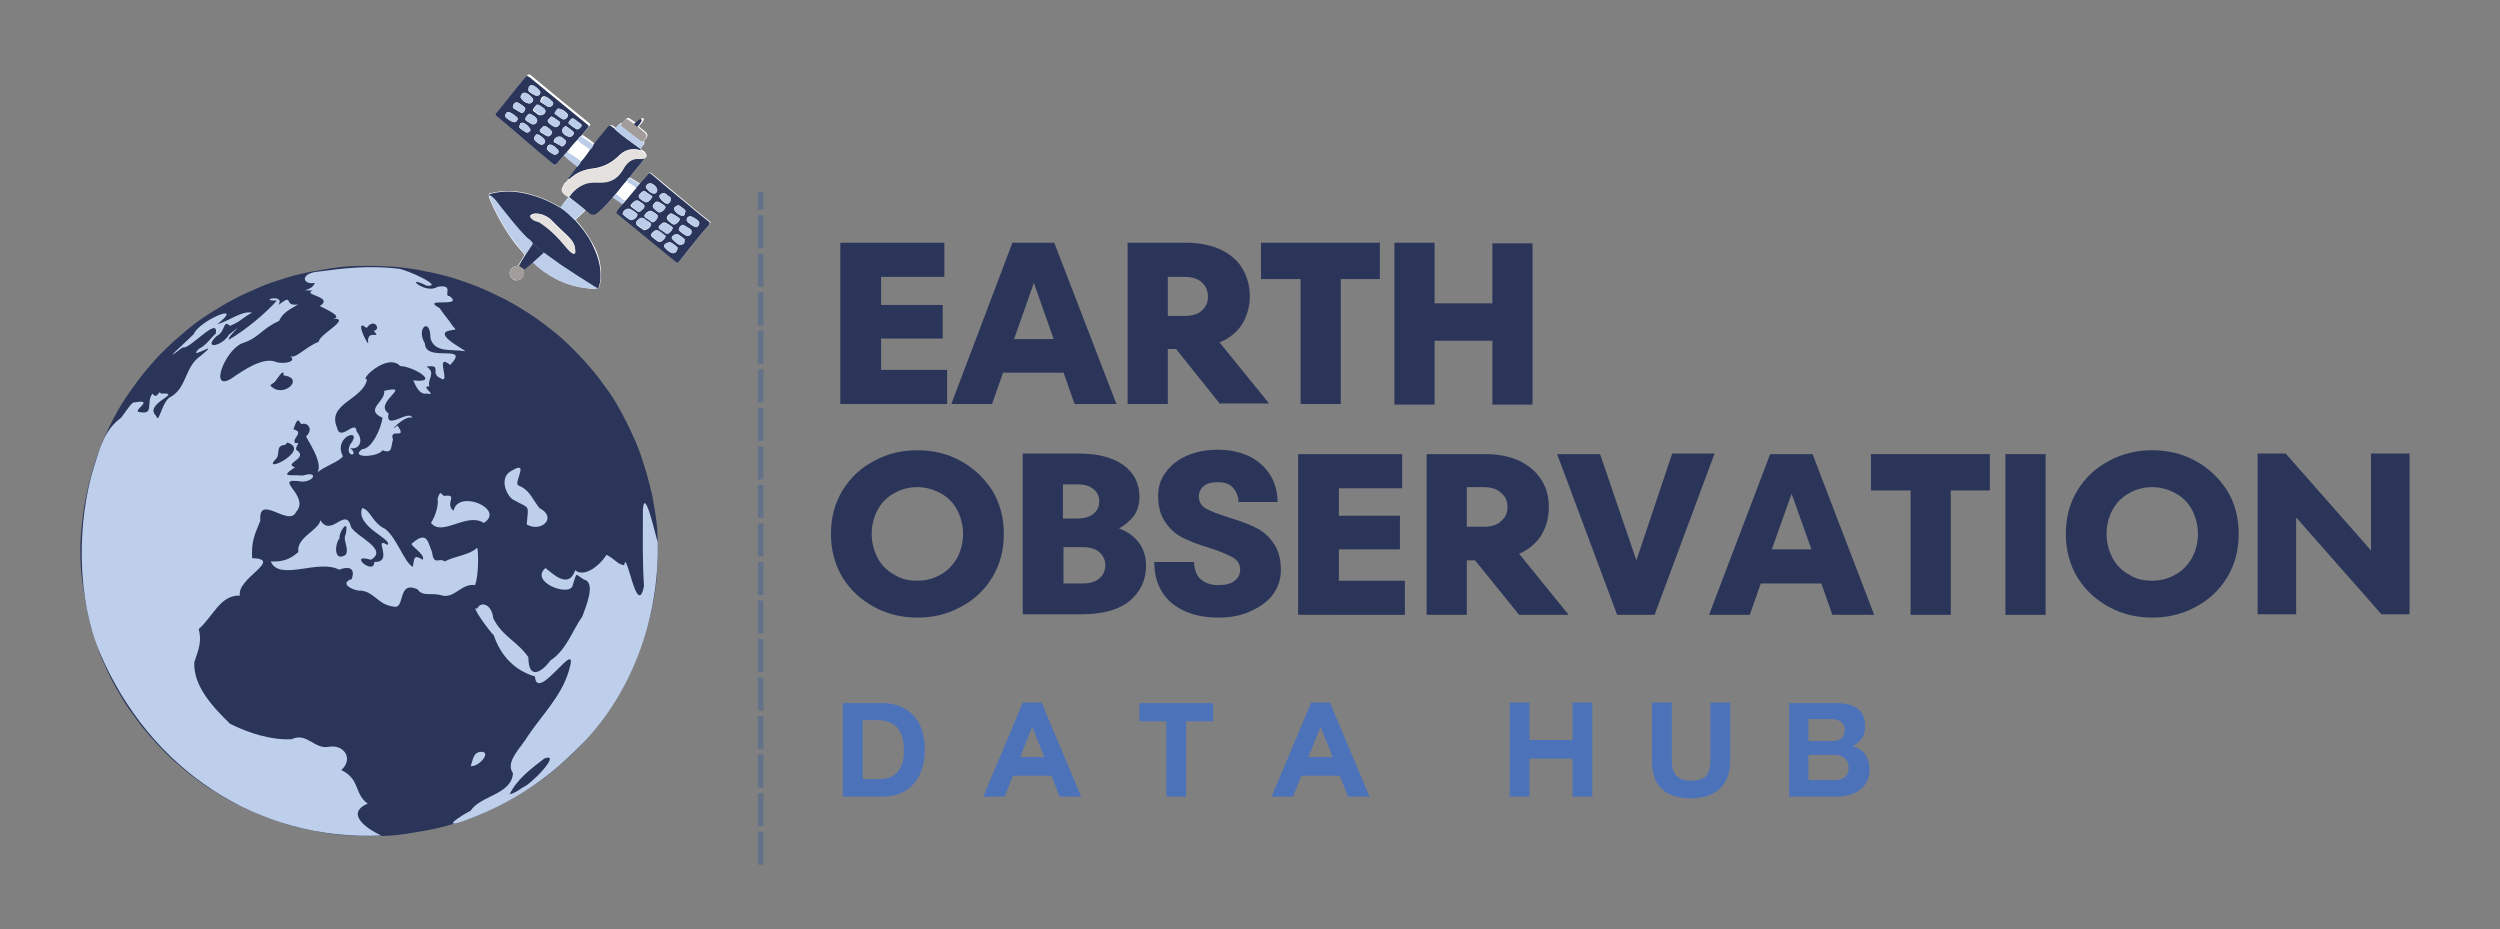 <?xml version="1.0" encoding="utf-8"?>
<!-- Generator: Adobe Illustrator 27.9.1, SVG Export Plug-In . SVG Version: 6.00 Build 0)  -->
<svg version="1.1" xmlns="http://www.w3.org/2000/svg" xmlns:xlink="http://www.w3.org/1999/xlink" x="0px" y="0px"
	 viewBox="0 0 454.2 168.8" style="enable-background:new 0 0 454.2 168.8;" xml:space="preserve">
<rect x="0" y="0" width="454.2" height="168.8" fill="#808080" stroke="none"/>
<style type="text/css">
	.st0{fill:#637189;}
	.st1{fill:#2A3559;}
	.st2{fill:#4C72BA;}
	.st3{clip-path:url(#SVGID_00000128471188759365025630000011547456509520731533_);}
	.st4{clip-path:url(#SVGID_00000142859025208614533800000005717304917129333409_);}
	.st5{fill-rule:evenodd;clip-rule:evenodd;fill:#BDCFEB;}
	.st6{fill:#FFFFFF;}
	.st7{fill:#E4E1DF;}
	.st8{fill:#BCCEEA;}
	.st9{fill:#A29D9B;}
	.st10{fill:#BCCDE9;}
</style>
<g id="Layer_1">
	<path class="st0" d="M137.7,157.1v-6h1v6 M137.7,150.1v-6h1v6 M137.7,143.1v-6h1v6 M137.7,136.1v-6h1v6 M137.7,129.1v-6h1v6
		 M137.7,122.1v-6h1v6 M137.7,115.1v-6h1v6 M137.7,108.1v-6h1v6 M137.7,101.1v-6h1v6 M137.7,94.1v-6h1v6 M137.7,87.1v-6h1v6
		 M137.7,80.1v-6h1v6 M137.7,73.1v-6h1v6 M137.7,66.1v-6h1v6 M137.7,59.1v-6h1v6 M137.7,52.1v-6h1v6 M137.7,45.1v-6h1v6 M137.7,38.1
		v-3.2h1v3.2"/>
	<g>
		<g transform="translate(123.571, 161.104)">
			<g>
				<path class="st1" d="M36.5-99.6v5.7h12v6.2H29.1V-117H48v6.2H36.5v5.1h11.2v6.1H36.5z"/>
			</g>
		</g>
	</g>
	<g>
		<g transform="translate(141.034, 161.104)">
			<g>
				<path class="st1" d="M61.8-87.7h-7.6l-2-5.7H41.2l-2,5.7h-7.4L42.9-117h7.6L61.8-87.7z M43.2-99.5h7.2l-3.6-10.2L43.2-99.5z"/>
			</g>
		</g>
	</g>
	<g>
		<g transform="translate(162.666, 161.104)">
			<g>
				<path class="st1" d="M59-87.7l-8-10h-1.5v10h-7.3V-117h10.7c2.3,0,4.3,0.4,6.1,1.2c1.7,0.8,3.1,1.9,4,3.4
					c0.9,1.5,1.4,3.2,1.4,5.1c0,1.9-0.5,3.6-1.4,5.1c-0.9,1.4-2.3,2.6-4.1,3.3l9,11.1H59z M49.5-110.8v7.1h3c1.4,0,2.5-0.3,3.2-1
					c0.8-0.7,1.1-1.5,1.1-2.5c0-1.1-0.4-1.9-1.1-2.6c-0.8-0.7-1.8-1-3.2-1H49.5z"/>
			</g>
		</g>
	</g>
	<g>
		<g transform="translate(182.794, 161.104)">
			<g>
				<path class="st1" d="M60.8-87.7h-7.3v-22.7h-7.2v-6.6h21.6v6.6h-7.1V-87.7z"/>
			</g>
		</g>
	</g>
	<g>
		<g transform="translate(199.034, 161.104)">
			<g>
				<path class="st1" d="M72.1-105.9v-11h7.3v29.3h-7.3v-11.6H61.6v11.6h-7.3V-117h7.3v11H72.1z"/>
			</g>
		</g>
	</g>
	<g>
		<g transform="translate(221.774, 161.104)">
		</g>
	</g>
	<g>
		<g transform="translate(123.571, 189.803)">
			<g>
				<path class="st1" d="M43.1-77.6c-2.8,0-5.4-0.6-7.8-1.9c-2.4-1.3-4.3-3-5.8-5.4c-1.4-2.3-2.1-5-2.1-7.9c0-3,0.7-5.6,2.1-7.9
					c1.4-2.3,3.3-4.1,5.8-5.4c2.4-1.3,5-1.9,7.8-1.9c2.8,0,5.4,0.6,7.8,1.9c2.4,1.3,4.3,3.1,5.8,5.4c1.4,2.3,2.1,4.9,2.1,7.9
					c0,3-0.7,5.6-2.1,7.9c-1.4,2.3-3.3,4.1-5.8,5.4C48.5-78.2,45.9-77.6,43.1-77.6z M43.1-84.3c1.6,0,3-0.4,4.2-1.1
					c1.3-0.7,2.2-1.7,3-3c0.7-1.3,1.1-2.8,1.1-4.4c0-1.6-0.4-3.1-1.1-4.4c-0.7-1.3-1.7-2.3-3-3c-1.3-0.7-2.7-1.1-4.2-1.1
					c-1.6,0-3,0.4-4.2,1.1c-1.3,0.7-2.3,1.7-3,3c-0.7,1.3-1.1,2.7-1.1,4.4c0,1.6,0.4,3.1,1.1,4.4c0.7,1.3,1.7,2.3,3,3
					C40.1-84.6,41.5-84.3,43.1-84.3z"/>
			</g>
		</g>
	</g>
	<g>
		<g transform="translate(148.413, 189.803)">
			<g>
				<path class="st1" d="M54.9-93.8c1.6,0.6,2.8,1.5,3.6,2.6c0.9,1.2,1.3,2.6,1.3,4.2c0,2.6-1,4.7-3,6.4c-2,1.6-4.9,2.4-8.8,2.4
					H37.4v-29.2h10.2c3.5,0,6.1,0.7,8.1,2.1c1.9,1.4,2.9,3.3,2.9,5.8c0,1.2-0.3,2.4-1,3.4C56.9-95.2,56-94.4,54.9-93.8z M44.7-101.7
					v6.1h2.7c1.2,0,2.2-0.3,2.9-0.9c0.7-0.6,1-1.3,1-2.2c0-0.9-0.3-1.6-1-2.2c-0.7-0.6-1.6-0.9-2.9-0.9H44.7z M48.3-83.8
					c1.3,0,2.3-0.3,3-0.9c0.7-0.6,1.1-1.4,1.1-2.4c0-1-0.4-1.8-1.1-2.4c-0.7-0.6-1.7-0.9-3-0.9h-3.5v6.6H48.3z"/>
			</g>
		</g>
	</g>
	<g>
		<g transform="translate(167.71, 189.803)">
			<g>
				<path class="st1" d="M53.6-77.6c-3.5,0-6.3-0.9-8.4-2.6C43.1-82,42-84.5,42-87.7h7.2c0.1,1.3,0.4,2.4,1.2,3.1
					c0.8,0.7,1.8,1.1,3.2,1.1c1.3,0,2.3-0.2,3-0.8c0.7-0.5,1-1.2,1-2c0-0.9-0.4-1.7-1.3-2.2c-0.9-0.5-2.2-1.1-4.1-1.7
					c-2-0.6-3.6-1.2-4.8-1.8c-1.3-0.6-2.4-1.5-3.3-2.8c-0.9-1.2-1.4-2.9-1.4-4.9c0-1.6,0.4-3,1.4-4.3c0.9-1.3,2.2-2.3,3.8-3
					c1.6-0.7,3.5-1.1,5.6-1.1c1.9,0,3.7,0.3,5.3,1c1.7,0.7,3,1.8,4,3.2c1,1.4,1.6,3.2,1.6,5.3h-7.1c0-1-0.4-1.9-1-2.6
					c-0.6-0.7-1.6-1-2.8-1c-1.1,0-1.9,0.2-2.5,0.7c-0.6,0.5-0.9,1.1-0.9,1.9c0,0.9,0.4,1.7,1.3,2.2c0.9,0.5,2.2,1,4.1,1.6
					c2,0.6,3.6,1.2,4.8,1.8c1.3,0.6,2.4,1.5,3.3,2.8c0.9,1.2,1.4,2.9,1.4,4.9c0,1.6-0.4,3-1.3,4.3c-0.9,1.3-2.2,2.3-3.9,3.1
					C58-78,56-77.6,53.6-77.6z"/>
			</g>
		</g>
	</g>
	<g>
		<g transform="translate(185.941, 189.803)">
			<g>
				<path class="st1" d="M57.3-90v5.7h12v6.2H49.9v-29.2h18.9v6.2H57.3v5h11.1v6.1H57.3z"/>
			</g>
		</g>
	</g>
	<g>
		<g transform="translate(203.39, 189.803)">
			<g>
				<path class="st1" d="M72.6-78.1l-8-9.9h-1.5v9.9h-7.3v-29.2h10.7c2.3,0,4.3,0.4,6.1,1.2c1.7,0.8,3.1,2,4,3.4
					c1,1.5,1.4,3.2,1.4,5.1c0,1.9-0.5,3.6-1.4,5.1c-0.9,1.4-2.3,2.6-4,3.3l9,11.1H72.6z M63.1-101.2v7.1h3c1.4,0,2.5-0.3,3.2-1
					c0.8-0.7,1.2-1.5,1.2-2.6c0-1.1-0.4-1.9-1.2-2.6c-0.8-0.7-1.8-1-3.2-1H63.1z"/>
			</g>
		</g>
	</g>
	<g>
		<g transform="translate(223.501, 189.803)">
			<g>
				<path class="st1" d="M73.8-88l6.5-19.4H88L77.1-78.1h-6.8l-10.9-29.2h7.8L73.8-88z"/>
			</g>
		</g>
	</g>
	<g>
		<g transform="translate(244.302, 189.803)">
			<g>
				<path class="st1" d="M96.2-78.1h-7.6l-2-5.7h-11l-2,5.7h-7.4l11.1-29.2H85L96.2-78.1z M77.6-90h7.2l-3.6-10.1L77.6-90z"/>
			</g>
		</g>
	</g>
	<g>
		<g transform="translate(265.917, 189.803)">
			<g>
				<path class="st1" d="M88.5-78.1h-7.3v-22.6H74v-6.6h21.6v6.6h-7.1V-78.1z"/>
			</g>
		</g>
	</g>
	<g>
		<g transform="translate(282.144, 189.803)">
			<g>
				<path class="st1" d="M89.5-78.1h-7.3v-29.2h7.3V-78.1z"/>
			</g>
		</g>
	</g>
	<g>
		<g transform="translate(291.823, 189.803)">
			<g>
				<path class="st1" d="M99.2-77.6c-2.8,0-5.4-0.6-7.8-1.9c-2.4-1.3-4.3-3-5.8-5.4c-1.4-2.3-2.1-5-2.1-7.9c0-3,0.7-5.6,2.1-7.9
					c1.4-2.3,3.3-4.1,5.8-5.4c2.4-1.3,5-1.9,7.8-1.9c2.8,0,5.4,0.6,7.8,1.9c2.4,1.3,4.3,3.1,5.8,5.4c1.4,2.3,2.1,4.9,2.1,7.9
					c0,3-0.7,5.6-2.1,7.9c-1.4,2.3-3.3,4.1-5.8,5.4C104.6-78.2,102-77.6,99.2-77.6z M99.2-84.3c1.6,0,3-0.4,4.2-1.1
					c1.3-0.7,2.2-1.7,3-3c0.7-1.3,1.1-2.8,1.1-4.4c0-1.6-0.4-3.1-1.1-4.4c-0.7-1.3-1.7-2.3-3-3c-1.3-0.7-2.7-1.1-4.2-1.1
					c-1.6,0-3,0.4-4.2,1.1c-1.3,0.7-2.3,1.7-3,3c-0.7,1.3-1.1,2.7-1.1,4.4c0,1.6,0.4,3.1,1.1,4.4c0.7,1.3,1.7,2.3,3,3
					C96.2-84.6,97.6-84.3,99.2-84.3z"/>
			</g>
		</g>
	</g>
	<g>
		<g transform="translate(316.665, 189.803)">
			<g>
				<path class="st1" d="M114.1-89.8v-17.6h7v29.2H116l-15.5-17.6v17.6h-7v-29.2h5.1L114.1-89.8z"/>
			</g>
		</g>
	</g>
	<g>
		<g transform="translate(125.324, 214.639)">
			<g>
				<path class="st2" d="M27.7-69.9H35c5.2,0,7.7-3.7,7.7-8.6c0-5.6-3.3-8.4-7.7-8.4h-7.2V-69.9z M31.4-73v-10.8H34
					c3.7,0,4.9,2.2,4.9,5.6c0,3.8-2.1,5.1-4.3,5.1H31.4z"/>
			</g>
		</g>
	</g>
	<g>
		<g transform="translate(144.53, 214.639)">
			<g>
				<path class="st2" d="M34.1-69.9H38l1.5-3.8h7l1.5,3.8h3.9l-7.2-17.1h-3.4L34.1-69.9z M40.8-77.1l2.2-5.5l2.2,5.5H40.8z"/>
			</g>
		</g>
	</g>
	<g>
		<g transform="translate(165.796, 214.639)">
			<g>
				<path class="st2" d="M46.1-69.9h3.6v-13.7h4.9v-3.3H41.2v3.3h4.9V-69.9z"/>
			</g>
		</g>
	</g>
	<g>
		<g transform="translate(183.82, 214.639)">
			<g>
				<path class="st2" d="M47.2-69.9h3.9l1.5-3.8h7l1.5,3.8H65l-7.2-17.1h-3.4L47.2-69.9z M53.9-77.1l2.2-5.5l2.2,5.5H53.9z"/>
			</g>
		</g>
	</g>
	<g>
		<g transform="translate(205.086, 214.639)">
		</g>
	</g>
	<g>
		<g transform="translate(216.285, 214.639)">
			<g>
				<path class="st2" d="M58-69.9h3.6v-6.9h7.8v6.9h3.6v-17.1h-3.6v6.8h-7.8v-6.8H58V-69.9z"/>
			</g>
		</g>
	</g>
	<g>
		<g transform="translate(235.545, 214.639)">
			<g>
				<path class="st2" d="M71.6-69.6c4.4,0,7.2-2.2,7.2-6.9v-10.5h-3.6v10.5c0,2.6-0.9,3.7-3.5,3.7c-3,0-3.5-1.8-3.5-3.7v-10.5h-3.6
					v10.5C64.5-71.8,67.1-69.6,71.6-69.6z"/>
			</g>
		</g>
	</g>
	<g>
		<g transform="translate(254.25, 214.639)">
			<g>
				<path class="st2" d="M70.7-69.9h8.7c3.1,0,6-1.5,6-4.9c0-2.1-1-3.7-3.1-4.3c1.5-0.7,2.3-1.8,2.3-3.6c0-3.2-2.2-4.2-5.4-4.2h-8.4
					V-69.9z M74.3-72.8v-4.7h4.6c1.6,0,2.7,0.7,2.7,2.4c0,1.8-1.3,2.2-2.8,2.2H74.3z M74.3-80v-4h4c1.3,0,2.6,0.4,2.6,2
					c0,1.4-1,2-2.3,2H74.3z"/>
			</g>
		</g>
	</g>
	<g>
		<defs>
			<rect id="SVGID_1_" x="13.9" y="47.9" width="105.9" height="105.3"/>
		</defs>
		<clipPath id="SVGID_00000165217351465156361840000009188897441047815605_">
			<use xlink:href="#SVGID_1_"  style="overflow:visible;"/>
		</clipPath>
		<g style="clip-path:url(#SVGID_00000165217351465156361840000009188897441047815605_);">
			<path class="st1" d="M119.5,100.1c0,1.7-0.1,3.4-0.2,5.1c-0.2,1.7-0.4,3.4-0.8,5c-0.3,1.7-0.8,3.3-1.3,4.9
				c-0.5,1.6-1.1,3.2-1.7,4.8c-0.7,1.6-1.4,3.1-2.2,4.6c-0.8,1.5-1.7,3-2.6,4.4c-1,1.4-2,2.8-3.1,4.1c-1.1,1.3-2.2,2.6-3.5,3.8
				c-1.2,1.2-2.5,2.3-3.8,3.4s-2.7,2.1-4.1,3c-1.4,0.9-2.9,1.8-4.4,2.6c-1.5,0.8-3.1,1.5-4.7,2.2s-3.2,1.2-4.8,1.7
				c-1.6,0.5-3.3,0.9-5,1.2c-1.7,0.3-3.4,0.6-5.1,0.8c-1.7,0.2-3.4,0.2-5.1,0.2s-3.4-0.1-5.1-0.2c-1.7-0.2-3.4-0.4-5.1-0.8
				c-1.7-0.3-3.3-0.7-5-1.2c-1.6-0.5-3.3-1.1-4.8-1.7c-1.6-0.7-3.1-1.4-4.7-2.2c-1.5-0.8-3-1.7-4.4-2.6c-1.4-0.9-2.8-2-4.1-3
				c-1.3-1.1-2.6-2.2-3.8-3.4c-1.2-1.2-2.4-2.5-3.5-3.8c-1.1-1.3-2.1-2.7-3.1-4.1c-1-1.4-1.8-2.9-2.7-4.4c-0.8-1.5-1.5-3-2.2-4.6
				c-0.7-1.6-1.2-3.2-1.7-4.8c-0.5-1.6-0.9-3.3-1.2-4.9c-0.3-1.7-0.6-3.3-0.8-5c-0.2-1.7-0.3-3.4-0.3-5.1c0-1.7,0.1-3.4,0.3-5.1
				c0.2-1.7,0.4-3.4,0.8-5c0.3-1.7,0.8-3.3,1.2-4.9c0.5-1.6,1.1-3.2,1.7-4.8c0.7-1.6,1.4-3.1,2.2-4.6c0.8-1.5,1.7-3,2.7-4.4
				c1-1.4,2-2.8,3.1-4.1c1.1-1.3,2.2-2.6,3.5-3.8c1.2-1.2,2.5-2.3,3.8-3.4c1.3-1.1,2.7-2.1,4.1-3c1.4-0.9,2.9-1.8,4.4-2.6
				c1.5-0.8,3.1-1.5,4.7-2.2c1.6-0.7,3.2-1.2,4.8-1.7c1.6-0.5,3.3-0.9,5-1.2c1.7-0.3,3.4-0.6,5.1-0.8c1.7-0.2,3.4-0.2,5.1-0.2
				s3.4,0.1,5.1,0.2c1.7,0.2,3.4,0.4,5.1,0.8c1.7,0.3,3.3,0.7,5,1.2c1.6,0.5,3.3,1.1,4.8,1.7c1.6,0.7,3.1,1.4,4.7,2.2
				c1.5,0.8,3,1.7,4.4,2.6c1.4,0.9,2.8,2,4.1,3s2.6,2.2,3.8,3.4c1.2,1.2,2.4,2.5,3.5,3.8c1.1,1.3,2.1,2.7,3.1,4.1s1.8,2.9,2.6,4.4
				c0.8,1.5,1.5,3,2.2,4.6c0.7,1.6,1.2,3.2,1.7,4.8c0.5,1.6,0.9,3.3,1.3,4.9c0.3,1.7,0.6,3.3,0.8,5
				C119.5,96.7,119.5,98.4,119.5,100.1z"/>
		</g>
	</g>
	<g>
		<defs>
			<rect id="SVGID_00000154399494367403902080000008033214233269717436_" x="13.9" y="47.9" width="105.9" height="104"/>
		</defs>
		<clipPath id="SVGID_00000060709579481434398630000003409610298390768037_">
			<use xlink:href="#SVGID_00000154399494367403902080000008033214233269717436_"  style="overflow:visible;"/>
		</clipPath>
		<g style="clip-path:url(#SVGID_00000060709579481434398630000003409610298390768037_);">
			<path class="st5" d="M52.2,80.4c4.5,1.4-5.1,6-2,2.9c0.8-1-0.3-2.3,1.7-2.5l0.1-0.2L52.2,80.4z M43.9,62.4c3.2-1,3.5-2.6,6.8-4.1
				c0.7-1.6,2.2-2.2,3.5-3c-2.9,0.5-0.6-2.2-3.6,0.1c1.3-2.2-4-0.7-0.3-0.8c-1.8,2.1-5.7,5.4-8.7,7.1c-0.5-0.4,3.7-3.9,0-0.9
				c-1.2,2.1-4.8,2.8-2.3,0.3c1.8-0.9,1.1-3.1,2.5-1.9c2.3-1,1.8-1.2,4-2.4c-1.9-0.4-4.3,1.6-6.3,2.1c5.2-4.2-3.3-0.7-4.3,1.8
				c-1.9,1.9-6.4,5.8-2,2.4c1.1,0.6,6.6-5.9,6-2.5c-1.2,1.1-1.7,2.1-3.1,2.8c-2.3,2.4,4.6-2.2,0.3,1.3c-2.8,1.9-2.4,5.5-5.2,7.3
				c-1.8,0.6-2.3,5.3-2.8,3.6c-2.5-2.3,5.2-4.3,0.8-4.1c-0.3-0.9-0.6,1.3-1.5,0c-1.2,1.6,0.3,3.8-2.1,3.4c-2.2,0,2.9-2.5-1.1-1.8
				C24,72.9,23,74.6,22,75.9c-2.9,2.1-3.8,5.3-4.9,8.8c-3.2,10.3-3.1,24.1,1,33.8c9.1,21.4,28.7,34.3,51.2,33.3
				c-2.1-0.9-6.9-3.9-2.5-5.8c-2.5-1.8-1.3-4.4-4.8-6.1c2.3-2,0.5-4.8-2.4-4.2c-2.5,0.4-3.9-2.7-6.6-1.4c-3.7,0.2-7.8-1.1-11.2-2.8
				c-3.2-3.1-6.7-6.9-6.5-11.2c0.8-2.3,1.4-3.8,0.8-6c2.7-2.4,3.9-6.2,7.5-6.1c-0.7-3.1,8-6.6,2.2-6.8c-0.1-3,0.3-3.9,1.5-6.8
				c-0.4-5.1,5.2,1.3,6.5-1.6c2.7-3-4.8-6.4,1.1-5.5c2.2,0,3-2,0.1-1.1c-2.3-0.2-4.3,0.4-1.4-1.5c-2.3-0.7,2.7-1.6,0.2-3.2
				c-0.1-0.9,1-1.3-0.2-1.2c-0.6-0.9,1.8-2-0.3-2.5c1.1-3.2,1-0.6,1.7-1c0.9-0.2,2,1,0.6,2.3c1.3,2.3,2.9,4.9,2.1,6.5
				c1.3-1.1,3.9-1.9,4.6-2.9c-1.9-3.7,3.9-5.4,1.3-2.1c-1.1,2.4,1.9,2.1,0,0.6c1.6,0.4,2.6-1.3,1.2-3c-0.2-2.4-3,2.1-3.6-0.8
				c-1.8-4.3,4.8-5,5.5-8.7c-1.6,0.3,3.7-4.9,6-2.4c2.5,0.1,7.5,3.2,2.3,2.6c0.2-0.2,0.8,2.8,2.6,2.4c2,0.5-1.4-1.4,0.4-1.3
				c-0.4-1.4,1.3-2.4-0.5-3.6c3-0.4,0.5,1.2,2.5,2.1c2.1,1.4-1.2-4.8,1.8-2.4c3.8-4-4.5-0.3-4.6-3.9c-1.7-2.8,1-4.9,1-1
				c0.7,2.8,4,2,6.2,2.4c1,0.2-5.2-2.7-3.2-3.6c1.4-0.5,2,0,1.1-0.9c-0.6-1-1.8-2.3-2.4-3.3c-3.8-2.1,4.6,0,1.8-2.2
				c-1.3,0,1-2.2-2.2-1.7c-2.2,1.5-6.4-2.4-2-0.2c3.4,0.3-3.5-2.9-5.2-3.1c-5.4-0.6-9.6-0.1-14.9,0.6c-2.9,0.4-2.4,2.4-0.2,2
				c-0.6,1.7-3.5,1.2-0.4,1.4c-2,0.8,4,1.1,1.3,2.8c1.6,0.8,4.2,2,2.4,2.3c3.5-0.1-2.5,2.8-2.6,4.2c-2.4,0.9-4.4,3.4-5.3,2.5
				c1.8,1.3-1.7,1.6-2.6,1.1c-2.3-0.8-5.7,1.5-8,3.1C38,71.2,40.8,63.8,43.9,62.4z M92.6,144.3c1.3-2.7,3.7-4.5,6.3-6.5
				c3.2-1.2-2.2,4.6-4,5.3C94.2,143.6,93.5,144.1,92.6,144.3z M93.2,140.5c-0.3,3.9-5.9,4-7.7,6.8c-1.8,0.9-5.6,3.4-1.1,1.8
				c11.6-4.2,17.7-10.3,21.5-14.1c8.5-8.8,13.9-22,13.6-36.5c-0.4-1.1-2.4-10.3-2.7-5.9c0,4.7-0.1,9.3,0.2,13.9
				c-1.3,6.2-3.2-7.2-3.6-3.8c-1.4-0.3-1.5-1-3.2-1.9c-1.2,1.9-4,4.2-5.7,2.8c-1.2,3.6-4.2,0.5-5.4-0.4c-2.9,2.5,4.1,5.2,4.9,3.3
				c0.9-2.8,0.4-2.2,2.1-1.2c2.2,0.5,0.4,4.8-0.3,6.7c-1.8,2.5-2.8,6-5.8,8c-1.7,2.3-4,3.5-4-0.6c-2.1-3-4.7-3.7-6.4-7.1
				c-0.2-2.5-2.3-3.2-2.9-1.7c-1.4-0.9,2.2,4.1,3,4.8c1.3,3.8,3.8,6.4,7.5,7.5c0.3,5.1,8.2-7.8,6.2-1.2c-1.4,5-5.3,8.5-8,12.8
				C94,136.5,91.9,138.6,93.2,140.5z M85.5,139.2c1.7,0.1,3.9-2.8,1.8-2.6C85.9,136.7,85.9,138.3,85.5,139.2z M66.6,59.6
				c1.4-2,2.7,0.3,1.3,0.5c1.6,1.8-1.4-0.6-1,2.3C66.5,62.2,64.4,57.7,66.6,59.6z M69.8,71c0.3,2-3.7,3.4-0.3,4.9
				c-0.3,2.1-2,5.7-3.7,5.7c-2.4,1.7,2.9,1.5,3.7,0.2c1.9,0.8,1.5-0.9,1.9-1.9c-0.8-2.4,2.8,0.2,0.8-2.6c-2.1,1.8,1.3-2,2.7-1.4
				c-0.6-1.6-5,2.5-4.3-0.8C67.7,73.2,75.2,69.8,69.8,71z M79.5,90.6c0.2,1.1-0.3,3-1.2,4.4c2.1,2.6,6.4-2,9.6,0
				c4-2.5-4.7-6.2-5.5-2.2c-1.7-1.3,1-3.1-1.7-2.7C80.1,89.9,80.1,88.8,79.5,90.6z M95.7,95.3c2.7,1.5,5.6-1.3,2.3-3
				c-1.4-1.8-1.8-3.3-3.8-4.1c-1-0.4,2.1-4.7-1.2-2.7c-2.3,1.1-1.2,4.2,0.1,5.2C96.4,92.6,96,91.4,95.7,95.3z M62.8,100.8
				c-2.2,1.4-2-2-1.1-3c-0.2-1.1,1.8-4,1.1-0.7C62.2,98.1,63.5,99.6,62.8,100.8z M49.2,102c1.5,3.7,8.7-0.5,12.4,1.5
				c1.8-0.7,3-0.3,2.3,1.7c-2.6,0.9,0.8,2.3,1.7,2.1c2.5,0.3,3.1,2.6,5.9,2.9c2.2,0.6,0.6-4.9,4.4-3.1c0.8,1.3,2.6,0.6,4.1,1
				c2.5,0.9,3.8-2.2,6.3-1.8c0.8-1.9,0.6-7.6,0.3-6.7c-1.5,1.3-3.9,1.4-5.8,2.4c-1-0.8-2,0.9-2.3-1.7c-0.7-1.5-0.8-4.1-3.6-1.6
				c-0.8,0.2,2.5,2,1.9,3c-1.7-1.1-1.5-0.2-1.8,1.3c-1.6-0.9-2.8-5.1-5-6.9c-2.4-1.1-2.6-3.4-4.2-3.8c-1.3,3.4,5.7,5.7,4.6,6.7
				c-2.8-1.7,1.3,3.2-2.4,3.1c0,2.6-5-1.7-0.6-0.4c3.2-1.9-2.5-4.1-3.6-5.9c-1-4-3.6,2-5.6-1.3c-0.2,1.8-4.4,3.1-4,5.8
				C52.7,101.6,51.4,102.1,49.2,102z M49.9,69.4c0.1,0,1.8-2.9,1.6-1.2c4.1,0.5-0.2,4.4-2.4,1.8L49.9,69.4z"/>
		</g>
	</g>
</g>
<g id="Layer_2">
	<path class="st6" d="M103,32.9L103,32.9C103,32.9,102.9,32.9,103,32.9L103,32.9c-0.1,0.1-0.2,0.2-0.2,0.2c-0.1,0.1-0.3,0.2-0.3,0.3
		c-0.2,0.5-0.7,0.9-0.3,1.4c0.2,0.4,0.6,0.7,1,0.8c0,0.1,0.1,0.1,0.1,0.2c-0.5,0.6-1,1.2-1.4,1.9c-0.1,0-0.1,0-0.2-0.1
		c-1.8-1.1-3.7-1.9-5.7-2.4c-2.2-0.6-4.5-0.7-6.8-0.1c-0.2,0-0.4,0-0.4,0.3c0,0.2,0,0.4,0.1,0.6c1.1,2.7,2.5,5.2,4.2,7.6
		c0.7,1,1.5,1.8,2.2,2.7c-0.4,0.7-0.8,1.3-1.2,2c-0.1,0-0.2,0-0.3,0c-0.7,0.1-1.3,0.8-1.2,1.5c0.1,0.7,0.8,1.3,1.5,1.1
		c0.8-0.1,1.2-0.9,1.1-1.6c0-0.1,0-0.3,0-0.4c0.5-0.4,1-0.9,1.6-1.3c1.2,1.2,2.6,2.2,4.1,3c1.9,1,3.9,1.6,6.1,1.8
		c0.6,0.1,1.2,0.1,1.8,0c0.2-0.7,0.4-1.4,0.4-2.1c0.1-2.2-0.5-4.3-1.6-6.2c-0.8-1.5-1.9-2.9-3-4.2c0.6-0.6,1.3-1.1,1.9-1.8
		c0.1,0.1,0.3,0.2,0.4,0.3c0.8,0.8,1.3,0.6,2,0c0.9-0.7,1.7-1.7,2.5-2.6c0.6,0.4,1.2,0.8,1.8,1.2c-0.3,0.4-0.6,0.8-1,1.2
		c-0.3,0.3-0.2,0.4,0.1,0.6c3.6,2.9,7.1,5.8,10.6,8.7c0.2,0.2,0.4,0.2,0.6-0.1c1.8-2.2,3.5-4.5,5.4-6.6c0.2-0.3,0.3-0.4-0.1-0.7
		c-1.3-1-2.6-2.1-3.8-3.1c-2.2-1.8-4.4-3.7-6.6-5.5c-0.3-0.2-0.4-0.2-0.6,0.1c-0.5,0.6-1,1.2-1.5,1.7c-0.2,0-0.3-0.1-0.4-0.2
		c-0.5-0.3-1-0.6-1.5-0.9c0.2-0.3,0.5-0.6,0.7-0.9c0.7-0.9,1.5-1.7,2.1-2.7c0.4-0.1,0.3-0.4,0.2-0.6c-0.1-0.3-0.4-0.6-0.7-0.7
		c0,0-0.1-0.1-0.1-0.1l0,0c-0.1-0.1-0.1-0.2-0.2-0.3c0.1-0.1,0.2-0.3,0.4-0.4c0.2-0.3,0.4-0.5,0.2-0.9c0.1-0.1,0.1-0.2,0.2-0.2
		c0.6-0.7,0.6-1-0.1-1.6c-0.3-0.3-0.8-0.5-1-0.9c0.3-0.3,0.6-0.6,0.8-1c0.1-0.1,0.1-0.3,0-0.4c-0.1-0.1-0.2,0-0.3,0
		c-0.3,0.3-0.7,0.6-1,0.8c-0.2,0-0.3-0.2-0.5-0.3c-1.1-0.8-1.1-0.8-1.9,0.3c-0.3,0-0.6,0.1-0.8,0.4c-0.1,0.2-0.3,0.4-0.4,0.6
		c-1-0.7-0.9-0.9-1.8,0.3c-0.7,0.9-1.4,1.8-2.1,2.6c-0.7-0.7-1.5-1.2-2.3-1.7c0.4-0.5,0.9-1.1,1.3-1.6c0.2-0.2,0.2-0.3,0-0.5
		c-3.5-2.8-7-5.7-10.5-8.6c-0.5-0.4-0.5-0.4-1,0.1c-1.8,2.1-3.4,4.3-5.2,6.4C90,20.8,90,21,90.2,21.1c3.5,2.9,7,5.9,10.4,8.8
		c0.2,0.2,0.3,0.2,0.5-0.1c0.4-0.5,0.9-1,1.3-1.5c0.1,0,0.2,0.1,0.3,0.1c0.7,0.7,1.5,1.2,2.2,1.9c-0.6,0.8-1.1,1.5-1.7,2.3l0,0
		C103.2,32.6,103.1,32.7,103,32.9l0.1-0.1C103.1,32.8,103,32.8,103,32.9z"/>
	<path class="st1" d="M104.5,40c1.1,1.3,2.2,2.6,3,4.2c1,2,1.7,4,1.6,6.2c0,0.7-0.2,1.4-0.4,2.1c-0.2,0-0.4-0.2-0.6-0.3
		c-1-0.6-2-1.3-3-1.9c-1.1-0.7-2.2-1.4-3.2-2.1c-1.1-0.7-2.1-1.5-3.2-2.3c-0.7-0.5-1.2-1.2-2-1.6c-0.2-0.5-0.7-0.8-1.1-1.1
		c-1.8-1.8-3.4-3.9-5-5.9c-0.5-0.7-1-1.4-1.8-1.8c0-0.3,0.3-0.2,0.4-0.3c2.3-0.6,4.5-0.5,6.8,0.1c2,0.5,3.9,1.3,5.7,2.4
		c0.1,0,0.1,0,0.2,0.1C102.9,38.4,103.7,39.2,104.5,40z M97.3,38.8c-0.1,0-0.3,0-0.6,0.1c-0.4,0.2-0.5,0.3-0.2,0.6
		c0.2,0.3,0.5,0.4,0.8,0.5c0.3,0.1,0.6,0.2,0.8,0.3c1.8,1.1,3.3,2.6,4.6,4.3c0.4,0.4,0.7,0.9,1.2,1.2c0.1,0.1,0.3,0.2,0.5,0.1
		c0.2-0.1,0.1-0.3,0.1-0.5c0-1-0.6-1.8-1.3-2.5c-1.1-1-2.2-2.1-3.3-3.2C99.2,39.2,98.4,38.8,97.3,38.8z"/>
	<path class="st1" d="M102.4,28.3c-0.4,0.5-0.9,1-1.3,1.5c-0.2,0.2-0.3,0.2-0.5,0.1c-3.5-2.9-6.9-5.9-10.4-8.8
		C90,21,90,20.8,90.1,20.6c1.8-2.1,3.4-4.3,5.2-6.4c0.4-0.5,0.4-0.5,1-0.1c3.5,2.9,7,5.7,10.5,8.6c0.2,0.2,0.2,0.3,0,0.5
		c-0.4,0.5-0.9,1.1-1.3,1.6c-0.2,0.2-0.4,0.4-0.6,0.7c-0.7,0.7-1.3,1.5-1.9,2.3C102.8,27.9,102.6,28.1,102.4,28.3z M103.2,20.9
		c0,0,0-0.1,0-0.1c-0.4-0.5-0.9-0.9-1.4-1c-0.5-0.1-0.6,0.4-0.8,0.7c-0.2,0.3,0.1,0.4,0.3,0.5c0.3,0.2,0.6,0.5,1,0.7
		C102.6,21.8,103.2,21.4,103.2,20.9z M100.5,18.7c0,0,0-0.1-0.1-0.2c-0.4-0.4-0.8-0.8-1.4-1c-0.5-0.1-0.7,0.3-0.8,0.7
		c-0.2,0.3,0.1,0.4,0.3,0.5c0.3,0.2,0.6,0.4,0.9,0.6C99.9,19.6,100.6,19.2,100.5,18.7z M104.8,23.5c0.4,0,0.6-0.3,0.8-0.5
		c0.1-0.2,0.1-0.4-0.1-0.5c-0.4-0.3-0.8-0.6-1.2-0.9c-0.3-0.2-0.6,0-0.7,0.2c-0.1,0.2-0.5,0.5-0.2,0.7
		C103.8,22.9,104.3,23.2,104.8,23.5z M93.4,22.2c0.2,0,0.5-0.1,0.6-0.4c0.1-0.3,0-0.5-0.2-0.6c-0.4-0.3-0.8-0.6-1.2-0.8
		c-0.2-0.1-0.4-0.1-0.6,0.1c-0.1,0.2-0.3,0.4-0.2,0.7C91.9,21.4,93,22.2,93.4,22.2z M96.1,18.8c0.3,0,0.5-0.1,0.7-0.4
		c0.1-0.2,0.1-0.3,0-0.5c-0.3-0.4-0.7-0.8-1.2-1c-0.3-0.1-0.5-0.1-0.8,0.2c-0.2,0.2-0.3,0.6-0.1,0.8C95,18.4,95.5,18.7,96.1,18.8z
		 M93.9,18.6c-0.4,0-0.5,0.3-0.7,0.6c-0.1,0.4,0.1,0.5,0.3,0.6c0.3,0.2,0.7,0.4,1,0.6c0.2,0.1,0.4,0.2,0.6,0
		c0.2-0.2,0.4-0.5,0.3-0.8C95.3,19.4,94.2,18.6,93.9,18.6z M99.1,20.2c0-0.2-0.1-0.2-0.2-0.3c-0.3-0.2-0.6-0.4-0.8-0.6
		c-0.5-0.4-0.6-0.4-1,0.2c-0.4,0.5-0.4,0.6,0.1,0.9c0.2,0.2,0.5,0.4,0.7,0.5C98.4,21.1,99.1,20.7,99.1,20.2z M102.8,22.9
		c-0.1,0-0.1,0-0.2,0.1c-0.6,0.4-0.6,1-0.1,1.4c0.2,0.2,0.4,0.3,0.7,0.4c0.3,0.2,0.8,0,1-0.4c0.2-0.4-0.1-0.5-0.3-0.7
		c-0.3-0.2-0.5-0.4-0.8-0.6C103,23.1,102.9,23,102.8,22.9z M97.5,17.4c0.2,0,0.5-0.1,0.6-0.3c0.1-0.2,0-0.4-0.1-0.6
		c-0.3-0.4-0.7-0.7-1.1-0.9c-0.2-0.1-0.5-0.1-0.7,0.1c-0.2,0.2-0.2,0.5-0.2,0.8C96,16.7,97.2,17.4,97.5,17.4z M100.9,23.1
		c0.4,0,0.7-0.3,0.8-0.6c0.1-0.3-0.1-0.4-0.3-0.6c-0.3-0.2-0.6-0.4-0.9-0.6c-0.2-0.1-0.4-0.2-0.5,0c-0.2,0.3-0.7,0.5-0.4,0.9
		C99.9,22.6,100.4,22.9,100.9,23.1z M97.6,21.8c-0.2-0.5-0.7-0.8-1.1-1c-0.5-0.2-0.7,0.3-0.9,0.6c-0.2,0.2-0.2,0.4,0.1,0.6
		c0.3,0.2,0.6,0.4,1,0.6C97.1,22.7,97.6,22.4,97.6,21.8z M98.9,22.9c-0.3,0.1-0.4,0.3-0.7,0.6c-0.2,0.2-0.2,0.4,0.1,0.6
		c0.3,0.2,0.7,0.4,1,0.6c0.2,0.1,0.4,0.1,0.6,0c0.2-0.2,0.4-0.4,0.4-0.7C100.2,23.6,99.3,22.9,98.9,22.9z M102.1,26.6
		c0.3,0,0.5-0.3,0.6-0.5c0.1-0.2,0.1-0.5-0.1-0.6c-0.2-0.2-0.4-0.4-0.6-0.5c-0.5-0.4-1.3,0-1.4,0.6c0,0.1,0,0.2,0,0.2
		C101.1,26.1,101.6,26.3,102.1,26.6z M98.3,26.3c0.3,0,0.5-0.1,0.7-0.4c0.1-0.2,0-0.4-0.1-0.6c-0.3-0.3-0.6-0.6-1-0.8
		c-0.2-0.1-0.5-0.2-0.6,0.1c-0.2,0.2-0.4,0.6-0.2,0.8C97.4,25.8,97.8,26.1,98.3,26.3z M95,22.3c-0.2,0-0.5,0-0.5,0.2
		c0,0.3-0.4,0.5,0,0.8c0.3,0.3,0.7,0.5,1,0.7c0.3,0.2,0.5,0,0.7-0.1c0.2-0.1,0.2-0.3,0.1-0.5C96,22.9,95.6,22.5,95,22.3z
		 M100.7,28.1c0.3,0,0.6-0.1,0.7-0.4c0.1-0.2,0-0.4-0.2-0.6c-0.3-0.3-0.5-0.6-0.9-0.7c-0.2-0.1-0.5-0.2-0.7,0
		c-0.2,0.2-0.3,0.6-0.2,0.8C99.8,27.7,100.3,27.9,100.7,28.1z"/>
	<path class="st1" d="M116.2,33.4c0.5-0.6,1-1.1,1.5-1.7c0.2-0.3,0.4-0.3,0.6-0.1c2.2,1.9,4.4,3.7,6.6,5.5c1.3,1.1,2.5,2.1,3.8,3.1
		c0.3,0.2,0.3,0.4,0.1,0.7c-1.9,2.1-3.6,4.4-5.4,6.6c-0.2,0.3-0.3,0.2-0.6,0.1c-3.5-2.9-7.1-5.8-10.6-8.7c-0.3-0.2-0.3-0.4-0.1-0.6
		c0.3-0.4,0.6-0.8,1-1.2c0.2-0.2,0.4-0.4,0.6-0.7c0.6-0.7,1.2-1.4,1.8-2.2C115.7,34,115.9,33.7,116.2,33.4z M114.7,40
		c0.2,0,0.8-0.3,0.9-0.5c0.3-0.5,0.3-0.5-0.2-0.9c-0.2-0.1-0.4-0.3-0.6-0.4c-0.5-0.4-1.3-0.1-1.6,0.4c-0.1,0.1-0.1,0.3,0,0.4
		C113.3,39.1,114.4,40,114.7,40z M118.3,40.8c0-0.2-0.1-0.3-0.3-0.4c-0.3-0.2-0.5-0.3-0.8-0.5c-0.6-0.5-1-0.2-1.5,0.3
		c-0.2,0.3-0.2,0.5,0.1,0.8c0.3,0.2,0.7,0.5,1,0.7c0.3,0.3,0.6,0,0.9-0.1C118,41.4,118.2,41.1,118.3,40.8z M119.3,41.8
		c-0.3,0-0.9,0.5-1,0.8c0,0.2,0,0.3,0.1,0.4c0.4,0.3,0.8,0.7,1.2,0.9c0.4,0.2,0.9-0.2,1.2-0.7c0.2-0.4-0.2-0.5-0.4-0.6
		c-0.3-0.2-0.6-0.4-0.8-0.6C119.5,41.9,119.4,41.8,119.3,41.8z M115.7,36.4c-0.4,0.1-0.8,0.4-1.1,0.8c-0.1,0.2,0,0.3,0.1,0.4
		c0.4,0.3,0.8,0.6,1.1,0.8c0.3,0.2,0.6,0,0.7-0.2c0.2-0.2,0.6-0.5,0.5-0.9C117,37.1,116,36.4,115.7,36.4z M123.1,45.1
		c0,0,0-0.1,0-0.1c-0.1-0.2-1.2-1.1-1.5-1c-0.3,0.1-0.7,0.2-0.9,0.5c-0.2,0.3,0.1,0.5,0.3,0.7c0.2,0.3,0.6,0.5,0.9,0.7
		C122.5,46.2,123,45.8,123.1,45.1z M118.1,38.3c-0.3,0.1-0.6,0.2-0.8,0.5c-0.3,0.3-0.3,0.5,0,0.7c0.3,0.2,0.7,0.5,1,0.7
		c0.3,0.2,0.5,0.1,0.7-0.1c0.3-0.2,0.5-0.5,0.5-0.9C119.5,39,118.4,38.2,118.1,38.3z M120.7,40.4c-0.3,0-0.6,0.3-0.8,0.5
		c-0.3,0.3-0.3,0.5,0.1,0.7c0.3,0.2,0.7,0.5,1,0.7c0.3,0.2,0.5,0.1,0.7-0.1c0.2-0.3,0.6-0.5,0.5-0.9C122,41.1,121,40.4,120.7,40.4z
		 M118.5,35.8c0-0.2-0.1-0.3-0.2-0.3c-0.3-0.2-0.6-0.3-0.9-0.6c-0.4-0.4-0.8-0.1-1.2,0.4c-0.3,0.4-0.1,0.7,0.2,0.9
		c0.2,0.2,0.4,0.3,0.6,0.4c0.3,0.2,0.5,0.2,0.8,0C118.1,36.4,118.3,36.1,118.5,35.8z M124.3,43.7c0-0.2,0-0.3-0.1-0.4
		c-0.3-0.2-0.5-0.4-0.8-0.6c-0.4-0.2-0.8-0.1-1.1,0.1c-0.3,0.2-0.3,0.5-0.1,0.7c0.3,0.3,0.6,0.6,0.9,0.8c0.3,0.2,0.6,0.2,0.9,0.1
		C124.3,44.3,124.4,44,124.3,43.7z M120.9,37.7c0-0.2-0.1-0.3-0.2-0.4c-0.3-0.2-0.5-0.3-0.8-0.5c-0.5-0.3-0.8-0.2-1.1,0.2
		c-0.3,0.4-0.3,0.6,0.2,1c0.2,0.1,0.4,0.3,0.5,0.4c0.2,0.2,0.5,0.2,0.7,0C120.5,38.3,120.7,38,120.9,37.7z M124.9,42.9
		c0.3-0.1,0.6-0.2,0.7-0.5c0.1-0.3,0.1-0.6-0.3-0.8c-0.4-0.2-0.7-0.4-1-0.6c-0.2-0.1-0.5-0.2-0.6,0.1c-0.2,0.2-0.5,0.5-0.3,0.8
		C123.8,42.3,124.4,42.7,124.9,42.9z M123.5,39.9c0-0.2-0.1-0.3-0.3-0.4c-0.3-0.2-0.5-0.3-0.8-0.5c-0.5-0.3-0.7-0.3-1.1,0.2
		c-0.3,0.4-0.1,0.7,0.2,1c0.2,0.1,0.4,0.3,0.5,0.4c0.2,0.2,0.5,0.2,0.7,0.1C123.1,40.4,123.3,40.2,123.5,39.9z M125.4,39.3
		c-0.2,0-0.5,0.1-0.6,0.4c-0.1,0.3,0,0.5,0.2,0.7c0.4,0.3,0.7,0.6,1.2,0.8c0.2,0.1,0.5,0.1,0.6-0.1c0.2-0.2,0.3-0.5,0.2-0.8
		C126.9,40,125.7,39.3,125.4,39.3z M118.1,33.3c-0.3,0.1-0.6,0.2-0.7,0.5c-0.2,0.3,0.1,0.5,0.3,0.7c0.2,0.3,0.5,0.5,0.8,0.6
		c0.5,0.2,0.8,0,0.9-0.5C119.5,34.1,118.7,33.3,118.1,33.3z M120.6,35.1c-0.6,0-1,0.5-0.7,0.9c0.3,0.4,0.7,0.8,1.1,1
		c0.4,0.1,0.6-0.1,0.8-0.4c0.1-0.4,0.1-0.7-0.3-0.9C121.2,35.5,121,35.1,120.6,35.1z M122.5,38c0,0.5,1.1,1.3,1.6,1.2
		c0.4-0.1,0.3-0.4,0.4-0.7c0.1-0.2,0-0.3-0.2-0.5c-0.3-0.2-0.5-0.4-0.8-0.6c-0.3-0.2-0.5-0.1-0.7,0.1
		C122.6,37.6,122.4,37.7,122.5,38z"/>
	<path class="st1" d="M111.3,35.9c-0.8,0.9-1.5,1.8-2.5,2.6c-0.7,0.6-1.2,0.8-2,0c-0.1-0.1-0.3-0.2-0.4-0.3c-1-0.8-2-1.6-3-2.4
		c0-0.1-0.1-0.1-0.1-0.2c0.3,0,0.4-0.2,0.5-0.4c0.7-0.9,1.5-1.5,2.5-1.9c0.9-0.4,1.9-0.3,2.9-0.3c1.3,0,2.5-0.4,3.4-1.4
		c0.4-0.4,0.7-1,1-1.5c0.7-0.9,1.5-1.5,2.7-1.4c0.3,0,0.6,0,0.9-0.1c-0.6,1-1.4,1.8-2.1,2.7c-0.2,0.3-0.5,0.6-0.7,0.9
		c-0.2,0.2-0.4,0.3-0.5,0.6c-0.7,0.7-1.3,1.6-2,2.4C111.7,35.5,111.5,35.7,111.3,35.9z"/>
	<path class="st1" d="M116.3,27c0.1,0.1,0.1,0.2,0.2,0.3c-0.4,0-0.6-0.2-1-0.2c-1.3-0.1-2.3,0.4-3.1,1.2c-1.3,1.3-2.9,2.1-4.7,2.3
		c-1.5,0.2-2.9,0.7-4.1,1.8c-0.1,0.1-0.2,0.2-0.4,0.1c0.6-0.8,1.1-1.5,1.7-2.3c0.3-0.3,0.5-0.6,0.7-1c0.6-0.7,1.1-1.4,1.6-2.1
		c0.2-0.2,0.4-0.5,0.6-0.8c0.7-0.9,1.4-1.8,2.1-2.6c0.9-1.2,0.8-1,1.8-0.3C113.1,24.8,114.7,25.8,116.3,27z"/>
	<path class="st7" d="M103.2,32.6c0.1,0,0.3,0,0.4-0.1c1.1-1.1,2.5-1.7,4.1-1.8c1.9-0.2,3.4-1,4.7-2.3c0.9-0.8,1.9-1.4,3.1-1.2
		c0.3,0,0.6,0.2,1,0.2c0,0,0,0,0,0c0,0,0.1,0.1,0.1,0.1c0.4,0.1,0.6,0.4,0.7,0.7c0.1,0.2,0.2,0.5-0.2,0.6c-0.3,0.1-0.6,0.1-0.9,0.1
		c-1.2-0.1-2,0.4-2.7,1.4c-0.3,0.5-0.6,1-1,1.5c-0.9,1-2,1.4-3.4,1.4c-1,0-1.9-0.1-2.9,0.3c-1,0.4-1.9,1.1-2.5,1.9
		c-0.1,0.2-0.2,0.4-0.5,0.4c-0.4-0.2-0.8-0.5-1-0.8c-0.4-0.5,0.1-1,0.3-1.4c0.1-0.1,0.2-0.2,0.3-0.3c0,0,0.1-0.1,0.1-0.1
		c0,0,0,0,0,0c0,0,0.1-0.1,0.1-0.1c0,0,0,0,0,0c0,0,0.1-0.1,0.1-0.1c0,0,0,0,0,0C103.2,32.8,103.3,32.7,103.2,32.6L103.2,32.6z"/>
	<path class="st8" d="M98.7,45.8c1.1,0.8,2.1,1.5,3.2,2.3c1.1,0.7,2.1,1.4,3.2,2.1c1,0.6,2,1.3,3,1.9c0.2,0.1,0.4,0.2,0.6,0.3
		c-0.6,0.1-1.2,0-1.8,0c-2.1-0.2-4.2-0.8-6.1-1.8c-1.5-0.8-2.9-1.8-4.1-3C97.4,47,98.1,46.4,98.7,45.8z"/>
	<path class="st8" d="M88.9,35.4c0.8,0.4,1.3,1.1,1.8,1.8c1.6,2,3.2,4.1,5,5.9c0.4,0.4,0.9,0.6,1.1,1.1c-0.5,0.7-0.9,1.4-1.4,2.1
		c-0.7-0.9-1.5-1.8-2.2-2.7c-1.7-2.4-3.1-4.9-4.2-7.6C88.9,35.8,88.9,35.6,88.9,35.4z"/>
	<path class="st8" d="M103.3,35.8c1,0.8,2.1,1.5,3,2.4c-0.6,0.6-1.3,1.2-1.9,1.8c-0.8-0.8-1.6-1.6-2.6-2.3
		C102.3,37,102.9,36.4,103.3,35.8z"/>
	<path class="st1" d="M95.4,46.4c0.5-0.7,0.9-1.4,1.4-2.1c0.7,0.4,1.3,1.1,2,1.6c-0.7,0.6-1.3,1.2-2,1.8c-0.5,0.4-1,0.9-1.6,1.3
		c-0.4-0.2-0.6-0.5-1-0.6C94.6,47.7,95,47,95.4,46.4z"/>
	<path class="st9" d="M112.9,22.5c0.8-1.1,0.8-1.1,1.9-0.3c0.1,0.1,0.3,0.3,0.5,0.3c0.1,0.3,0.3,0.4,0.6,0.5c0.3,0.4,0.7,0.6,1,0.9
		c0.7,0.6,0.8,0.9,0.1,1.6c-0.1,0.1-0.1,0.2-0.2,0.2c-0.2,0.1-0.3,0-0.5-0.1c-1.1-0.8-2.2-1.7-3.3-2.5
		C112.8,22.9,112.7,22.7,112.9,22.5z"/>
	<path class="st10" d="M112.9,22.5c-0.2,0.3,0,0.4,0.2,0.6c1.1,0.8,2.2,1.7,3.3,2.5c0.1,0.1,0.3,0.2,0.5,0.1c0.2,0.3,0,0.6-0.2,0.9
		c-0.1,0.1-0.2,0.3-0.4,0.4c-1.5-1.2-3.2-2.2-4.6-3.5c0.1-0.2,0.3-0.4,0.4-0.6C112.3,22.6,112.5,22.5,112.9,22.5z"/>
	<path class="st9" d="M94.2,48.3c0.4,0.1,0.6,0.4,1,0.6c0,0.1,0,0.3,0,0.4c0.2,0.8-0.3,1.5-1.1,1.6c-0.7,0.1-1.4-0.4-1.5-1.1
		c-0.1-0.7,0.5-1.4,1.2-1.5C94,48.3,94.1,48.3,94.2,48.3z"/>
	<path class="st10" d="M105.6,29.3c-0.2,0.4-0.4,0.7-0.7,1c-0.7-0.6-1.6-1.1-2.2-1.9c-0.1-0.1-0.2-0.1-0.3-0.1
		c0.2-0.3,0.4-0.5,0.6-0.7C104,28.1,104.8,28.7,105.6,29.3z"/>
	<path class="st10" d="M107.8,26.4c-0.1,0.3-0.3,0.6-0.6,0.8c-0.2-0.1-0.4-0.3-0.6-0.4c-0.6-0.4-1.3-0.8-1.7-1.4
		c0.2-0.3,0.3-0.5,0.6-0.7C106.3,25.3,107.1,25.7,107.8,26.4z"/>
	<path class="st10" d="M113.8,32.9c0.1-0.2,0.3-0.4,0.5-0.6c0.5,0.3,1,0.6,1.5,0.9c0.1,0.1,0.3,0.2,0.4,0.2
		c-0.3,0.3-0.5,0.6-0.8,0.9c-0.3-0.4-0.8-0.6-1.2-0.9C114.1,33.2,113.9,33.1,113.8,32.9z"/>
	<path class="st10" d="M111.3,35.9c0.2-0.2,0.4-0.5,0.6-0.7c0.1,0.1,0.3,0.2,0.4,0.3c0.5,0.3,0.7,0.8,1.3,0.9
		c-0.2,0.2-0.4,0.4-0.6,0.7C112.5,36.7,111.9,36.3,111.3,35.9z"/>
	<path class="st1" d="M115.8,23c-0.3-0.1-0.5-0.2-0.6-0.5c0.3-0.3,0.7-0.6,1-0.8c0.1-0.1,0.2-0.1,0.3,0c0.1,0.1,0.1,0.2,0,0.4
		C116.4,22.3,116.1,22.7,115.8,23z"/>
	<path class="st9" d="M103.2,32.6c0,0.1,0,0.2-0.1,0.2C103.1,32.7,103.2,32.6,103.2,32.6z"/>
	<path class="st9" d="M103,32.9c0,0-0.1,0.1-0.1,0.1C102.9,32.9,103,32.9,103,32.9z"/>
	<path class="st9" d="M103.1,32.8c0,0-0.1,0.1-0.1,0.1C103,32.8,103.1,32.8,103.1,32.8z"/>
	<path class="st9" d="M102.9,33c0,0-0.1,0.1-0.1,0.1C102.9,33,102.9,33,102.9,33z"/>
	<path class="st9" d="M116.8,25.7c0,0-0.1-0.1-0.1-0.1C116.7,25.6,116.8,25.7,116.8,25.7z"/>
	<path class="st7" d="M97.3,38.8c1.1,0,2,0.5,2.6,1.1c1.1,1.1,2.2,2.1,3.3,3.2c0.7,0.6,1.3,1.4,1.3,2.5c0,0.2,0.1,0.3-0.1,0.5
		c-0.2,0.1-0.3,0-0.5-0.1c-0.5-0.3-0.8-0.8-1.2-1.2c-1.3-1.6-2.8-3.1-4.6-4.3c-0.3-0.2-0.5-0.2-0.8-0.3c-0.3-0.1-0.6-0.3-0.8-0.5
		c-0.3-0.4-0.2-0.5,0.2-0.6C96.9,38.8,97.2,38.8,97.3,38.8z"/>
	<path class="st6" d="M104.9,25.4c0.4,0.6,1.1,0.9,1.7,1.4c0.2,0.1,0.4,0.3,0.6,0.4c-0.5,0.7-1,1.5-1.6,2.1
		c-0.8-0.7-1.6-1.3-2.6-1.7C103.6,26.9,104.2,26.1,104.9,25.4z"/>
	<path class="st10" d="M103.2,20.9c0,0.5-0.6,0.9-1.1,0.7c-0.3-0.2-0.7-0.4-1-0.7c-0.2-0.1-0.5-0.2-0.3-0.5c0.2-0.3,0.4-0.8,0.8-0.7
		c0.6,0.2,1,0.6,1.4,1C103.2,20.8,103.2,20.8,103.2,20.9z"/>
	<path class="st10" d="M100.5,18.7c0,0.5-0.6,0.9-1,0.7c-0.3-0.2-0.6-0.4-0.9-0.6c-0.2-0.1-0.5-0.2-0.3-0.5c0.2-0.3,0.4-0.8,0.8-0.7
		c0.6,0.2,1,0.6,1.4,1C100.5,18.6,100.5,18.7,100.5,18.7z"/>
	<path class="st10" d="M104.8,23.5c-0.5-0.3-1-0.6-1.4-1c-0.3-0.2,0.1-0.5,0.2-0.7c0.1-0.2,0.4-0.4,0.7-0.2c0.4,0.3,0.8,0.6,1.2,0.9
		c0.2,0.1,0.2,0.3,0.1,0.5C105.4,23.2,105.3,23.5,104.8,23.5z"/>
	<path class="st10" d="M93.4,22.2c-0.4,0-1.5-0.7-1.6-1c-0.1-0.3,0.1-0.5,0.2-0.7c0.1-0.2,0.4-0.2,0.6-0.1c0.5,0.2,0.9,0.5,1.2,0.8
		c0.2,0.2,0.4,0.3,0.2,0.6C93.9,22,93.7,22.2,93.4,22.2z"/>
	<path class="st10" d="M96.1,18.8c-0.6-0.1-1-0.4-1.4-0.9c-0.2-0.2-0.1-0.6,0.1-0.8c0.2-0.3,0.5-0.3,0.8-0.2c0.5,0.2,0.8,0.6,1.2,1
		c0.1,0.1,0.1,0.3,0,0.5C96.6,18.7,96.3,18.8,96.1,18.8z"/>
	<path class="st10" d="M93.9,18.6c0.3,0,1.4,0.8,1.5,1c0.1,0.3-0.1,0.6-0.3,0.8c-0.2,0.2-0.4,0.1-0.6,0c-0.3-0.2-0.7-0.4-1-0.6
		c-0.2-0.1-0.4-0.2-0.3-0.6C93.3,18.9,93.4,18.6,93.9,18.6z"/>
	<path class="st10" d="M99.1,20.2c0,0.5-0.7,0.9-1.1,0.6c-0.3-0.1-0.5-0.3-0.7-0.5c-0.5-0.4-0.5-0.4-0.1-0.9c0.4-0.5,0.4-0.5,1-0.2
		c0.3,0.2,0.6,0.4,0.8,0.6C99,19.9,99.1,20,99.1,20.2z"/>
	<path class="st10" d="M102.8,22.9c0.1,0.1,0.2,0.1,0.3,0.2c0.3,0.2,0.5,0.4,0.8,0.6c0.2,0.2,0.5,0.3,0.3,0.7
		c-0.3,0.4-0.7,0.6-1,0.4c-0.2-0.1-0.4-0.3-0.7-0.4c-0.5-0.4-0.5-1,0.1-1.4C102.6,23,102.7,23,102.8,22.9z"/>
	<path class="st10" d="M97.5,17.4c-0.3,0-1.5-0.8-1.5-1c0-0.3,0-0.6,0.2-0.8c0.2-0.2,0.4-0.2,0.7-0.1c0.4,0.2,0.8,0.5,1.1,0.9
		c0.2,0.2,0.3,0.4,0.1,0.6C98,17.3,97.8,17.4,97.5,17.4z"/>
	<path class="st10" d="M100.9,23.1c-0.5-0.2-1-0.5-1.3-0.9c-0.2-0.3,0.3-0.6,0.4-0.9c0.1-0.2,0.3-0.1,0.5,0c0.3,0.2,0.6,0.4,0.9,0.6
		c0.2,0.1,0.5,0.3,0.3,0.6C101.6,22.8,101.3,23.1,100.9,23.1z"/>
	<path class="st10" d="M97.6,21.8c0,0.6-0.6,0.9-1,0.7c-0.3-0.2-0.6-0.4-1-0.6c-0.2-0.2-0.3-0.3-0.1-0.6c0.3-0.3,0.4-0.8,0.9-0.6
		C97,21,97.5,21.3,97.6,21.8z"/>
	<path class="st10" d="M98.9,22.9c0.4,0,1.3,0.8,1.4,1c0.1,0.3-0.2,0.5-0.4,0.7c-0.2,0.2-0.4,0.2-0.6,0c-0.3-0.2-0.7-0.4-1-0.6
		c-0.3-0.2-0.3-0.3-0.1-0.6C98.5,23.2,98.6,22.9,98.9,22.9z"/>
	<path class="st10" d="M102.1,26.6c-0.5-0.3-1-0.5-1.4-0.9c0,0,0-0.1,0-0.2c0.1-0.6,0.9-0.9,1.4-0.6c0.2,0.2,0.4,0.3,0.6,0.5
		c0.2,0.2,0.2,0.4,0.1,0.6C102.6,26.3,102.4,26.5,102.1,26.6z"/>
	<path class="st10" d="M98.3,26.3c-0.4-0.2-0.9-0.5-1.2-0.9c-0.2-0.2,0-0.6,0.2-0.8c0.2-0.2,0.4-0.2,0.6-0.1c0.4,0.2,0.7,0.5,1,0.8
		c0.1,0.2,0.2,0.4,0.1,0.6C98.8,26.2,98.6,26.3,98.3,26.3z"/>
	<path class="st10" d="M95,22.3c0.5,0.2,1,0.6,1.3,1.1c0.1,0.2,0,0.4-0.1,0.5c-0.2,0.2-0.4,0.3-0.7,0.1c-0.3-0.2-0.7-0.4-1-0.7
		c-0.3-0.3,0-0.5,0-0.8C94.5,22.4,94.8,22.3,95,22.3z"/>
	<path class="st10" d="M100.7,28.1c-0.4-0.2-0.9-0.5-1.2-0.9c-0.2-0.2,0-0.6,0.2-0.8c0.2-0.2,0.4-0.2,0.7,0c0.4,0.2,0.6,0.4,0.9,0.7
		c0.2,0.2,0.3,0.4,0.2,0.6C101.3,28,101.1,28.1,100.7,28.1z"/>
	<path class="st6" d="M113.7,36.4c-0.6-0.1-0.9-0.6-1.3-0.9c-0.2-0.1-0.3-0.2-0.4-0.3c0.6-0.8,1.3-1.6,2-2.4c0,0.3,0.2,0.4,0.4,0.5
		c0.4,0.3,0.9,0.5,1.2,0.9C114.8,35,114.3,35.7,113.7,36.4z"/>
	<path class="st10" d="M114.7,40c-0.3,0-1.4-0.8-1.5-1.1c0-0.1,0-0.3,0-0.4c0.3-0.6,1.1-0.8,1.6-0.4c0.2,0.1,0.4,0.3,0.6,0.4
		c0.5,0.4,0.5,0.4,0.2,0.9C115.5,39.6,114.9,40,114.7,40z"/>
	<path class="st10" d="M118.3,40.8c-0.1,0.3-0.3,0.6-0.6,0.7c-0.3,0.1-0.6,0.4-0.9,0.1c-0.3-0.3-0.7-0.5-1-0.7
		c-0.3-0.2-0.3-0.5-0.1-0.8c0.5-0.5,0.9-0.8,1.5-0.3c0.2,0.2,0.5,0.4,0.8,0.5C118.2,40.6,118.3,40.7,118.3,40.8z"/>
	<path class="st10" d="M119.3,41.8c0.1,0,0.3,0.1,0.4,0.1c0.3,0.2,0.6,0.4,0.8,0.6c0.2,0.2,0.6,0.2,0.4,0.6
		c-0.3,0.6-0.8,0.9-1.2,0.7c-0.5-0.2-0.9-0.5-1.2-0.9c-0.1-0.1-0.2-0.2-0.1-0.4C118.4,42.3,119,41.8,119.3,41.8z"/>
	<path class="st10" d="M115.7,36.4c0.3,0,1.3,0.7,1.4,0.9c0.1,0.4-0.2,0.7-0.5,0.9c-0.2,0.2-0.4,0.4-0.7,0.2
		c-0.4-0.3-0.8-0.5-1.1-0.8c-0.1-0.1-0.2-0.2-0.1-0.4C114.9,36.8,115.3,36.5,115.7,36.4z"/>
	<path class="st10" d="M123.1,45.1c-0.1,0.8-0.6,1.1-1.2,0.8c-0.4-0.2-0.7-0.4-0.9-0.7c-0.2-0.2-0.4-0.4-0.3-0.7
		c0.2-0.3,0.5-0.4,0.9-0.5c0.3,0,1.4,0.8,1.5,1C123.1,45,123.1,45.1,123.1,45.1z"/>
	<path class="st10" d="M118.1,38.3c0.3,0,1.4,0.7,1.4,1c0,0.4-0.3,0.7-0.5,0.9c-0.2,0.2-0.4,0.3-0.7,0.1c-0.3-0.3-0.6-0.5-1-0.7
		c-0.3-0.2-0.3-0.5,0-0.7C117.6,38.5,117.8,38.4,118.1,38.3z"/>
	<path class="st10" d="M120.7,40.5c0.3,0,1.4,0.7,1.4,0.9c0.1,0.4-0.2,0.7-0.5,0.9c-0.2,0.2-0.4,0.3-0.7,0.1c-0.3-0.3-0.7-0.5-1-0.7
		c-0.3-0.2-0.3-0.5-0.1-0.7C120.2,40.7,120.4,40.5,120.7,40.5z"/>
	<path class="st10" d="M118.5,35.8c-0.2,0.3-0.4,0.6-0.7,0.8c-0.3,0.2-0.5,0.2-0.8,0c-0.2-0.2-0.4-0.3-0.6-0.4
		c-0.3-0.2-0.5-0.5-0.2-0.9c0.4-0.4,0.8-0.7,1.2-0.4c0.3,0.2,0.6,0.4,0.9,0.6C118.3,35.6,118.4,35.6,118.5,35.8z"/>
	<path class="st10" d="M124.4,43.7c0,0.3-0.1,0.6-0.4,0.7c-0.3,0.2-0.6,0.1-0.9-0.1c-0.3-0.2-0.6-0.5-0.9-0.8
		c-0.3-0.3-0.2-0.5,0.1-0.7c0.3-0.3,0.7-0.4,1.1-0.1c0.3,0.2,0.6,0.4,0.8,0.6C124.4,43.4,124.5,43.5,124.4,43.7z"/>
	<path class="st10" d="M120.9,37.7c-0.1,0.3-0.3,0.6-0.7,0.8c-0.2,0.1-0.5,0.2-0.7,0c-0.2-0.1-0.4-0.3-0.5-0.4
		c-0.5-0.4-0.5-0.6-0.2-1c0.4-0.5,0.6-0.5,1.1-0.2c0.3,0.2,0.5,0.3,0.8,0.5C120.7,37.4,120.9,37.5,120.9,37.7z"/>
	<path class="st10" d="M124.9,42.9c-0.6-0.2-1.1-0.6-1.5-1.1c-0.2-0.3,0.1-0.6,0.3-0.8c0.2-0.2,0.4-0.2,0.6-0.1
		c0.3,0.2,0.7,0.4,1,0.6c0.4,0.2,0.4,0.5,0.3,0.8C125.5,42.7,125.3,42.8,124.9,42.9z"/>
	<path class="st10" d="M123.5,39.9c-0.1,0.3-0.3,0.6-0.7,0.8c-0.3,0.2-0.5,0.1-0.7-0.1c-0.2-0.1-0.4-0.3-0.5-0.4
		c-0.3-0.3-0.5-0.6-0.2-1c0.4-0.5,0.6-0.5,1.1-0.2c0.3,0.2,0.5,0.3,0.8,0.5C123.3,39.6,123.5,39.7,123.5,39.9z"/>
	<path class="st10" d="M125.4,39.3c0.4,0,1.5,0.7,1.6,1c0.1,0.3,0,0.6-0.2,0.8c-0.2,0.2-0.4,0.2-0.6,0.1c-0.4-0.2-0.8-0.5-1.2-0.8
		c-0.2-0.2-0.3-0.4-0.2-0.7C124.9,39.4,125.2,39.3,125.4,39.3z"/>
	<path class="st10" d="M118.1,33.3c0.6,0,1.4,0.9,1.3,1.3c-0.1,0.5-0.5,0.7-0.9,0.5c-0.3-0.1-0.6-0.4-0.8-0.6
		c-0.2-0.2-0.4-0.4-0.3-0.7C117.5,33.4,117.8,33.3,118.1,33.3z"/>
	<path class="st10" d="M120.6,35.1c0.4,0,0.6,0.4,0.9,0.5c0.4,0.2,0.5,0.5,0.3,0.9c-0.1,0.4-0.4,0.6-0.8,0.4c-0.5-0.2-0.9-0.5-1.1-1
		C119.6,35.6,120,35.1,120.6,35.1z"/>
	<path class="st10" d="M122.5,38c0-0.2,0.1-0.4,0.3-0.5c0.2-0.1,0.5-0.2,0.7-0.1c0.3,0.2,0.6,0.4,0.8,0.6c0.1,0.1,0.3,0.2,0.2,0.5
		c-0.1,0.3-0.1,0.6-0.4,0.7C123.6,39.3,122.5,38.4,122.5,38z"/>
</g>
</svg>
